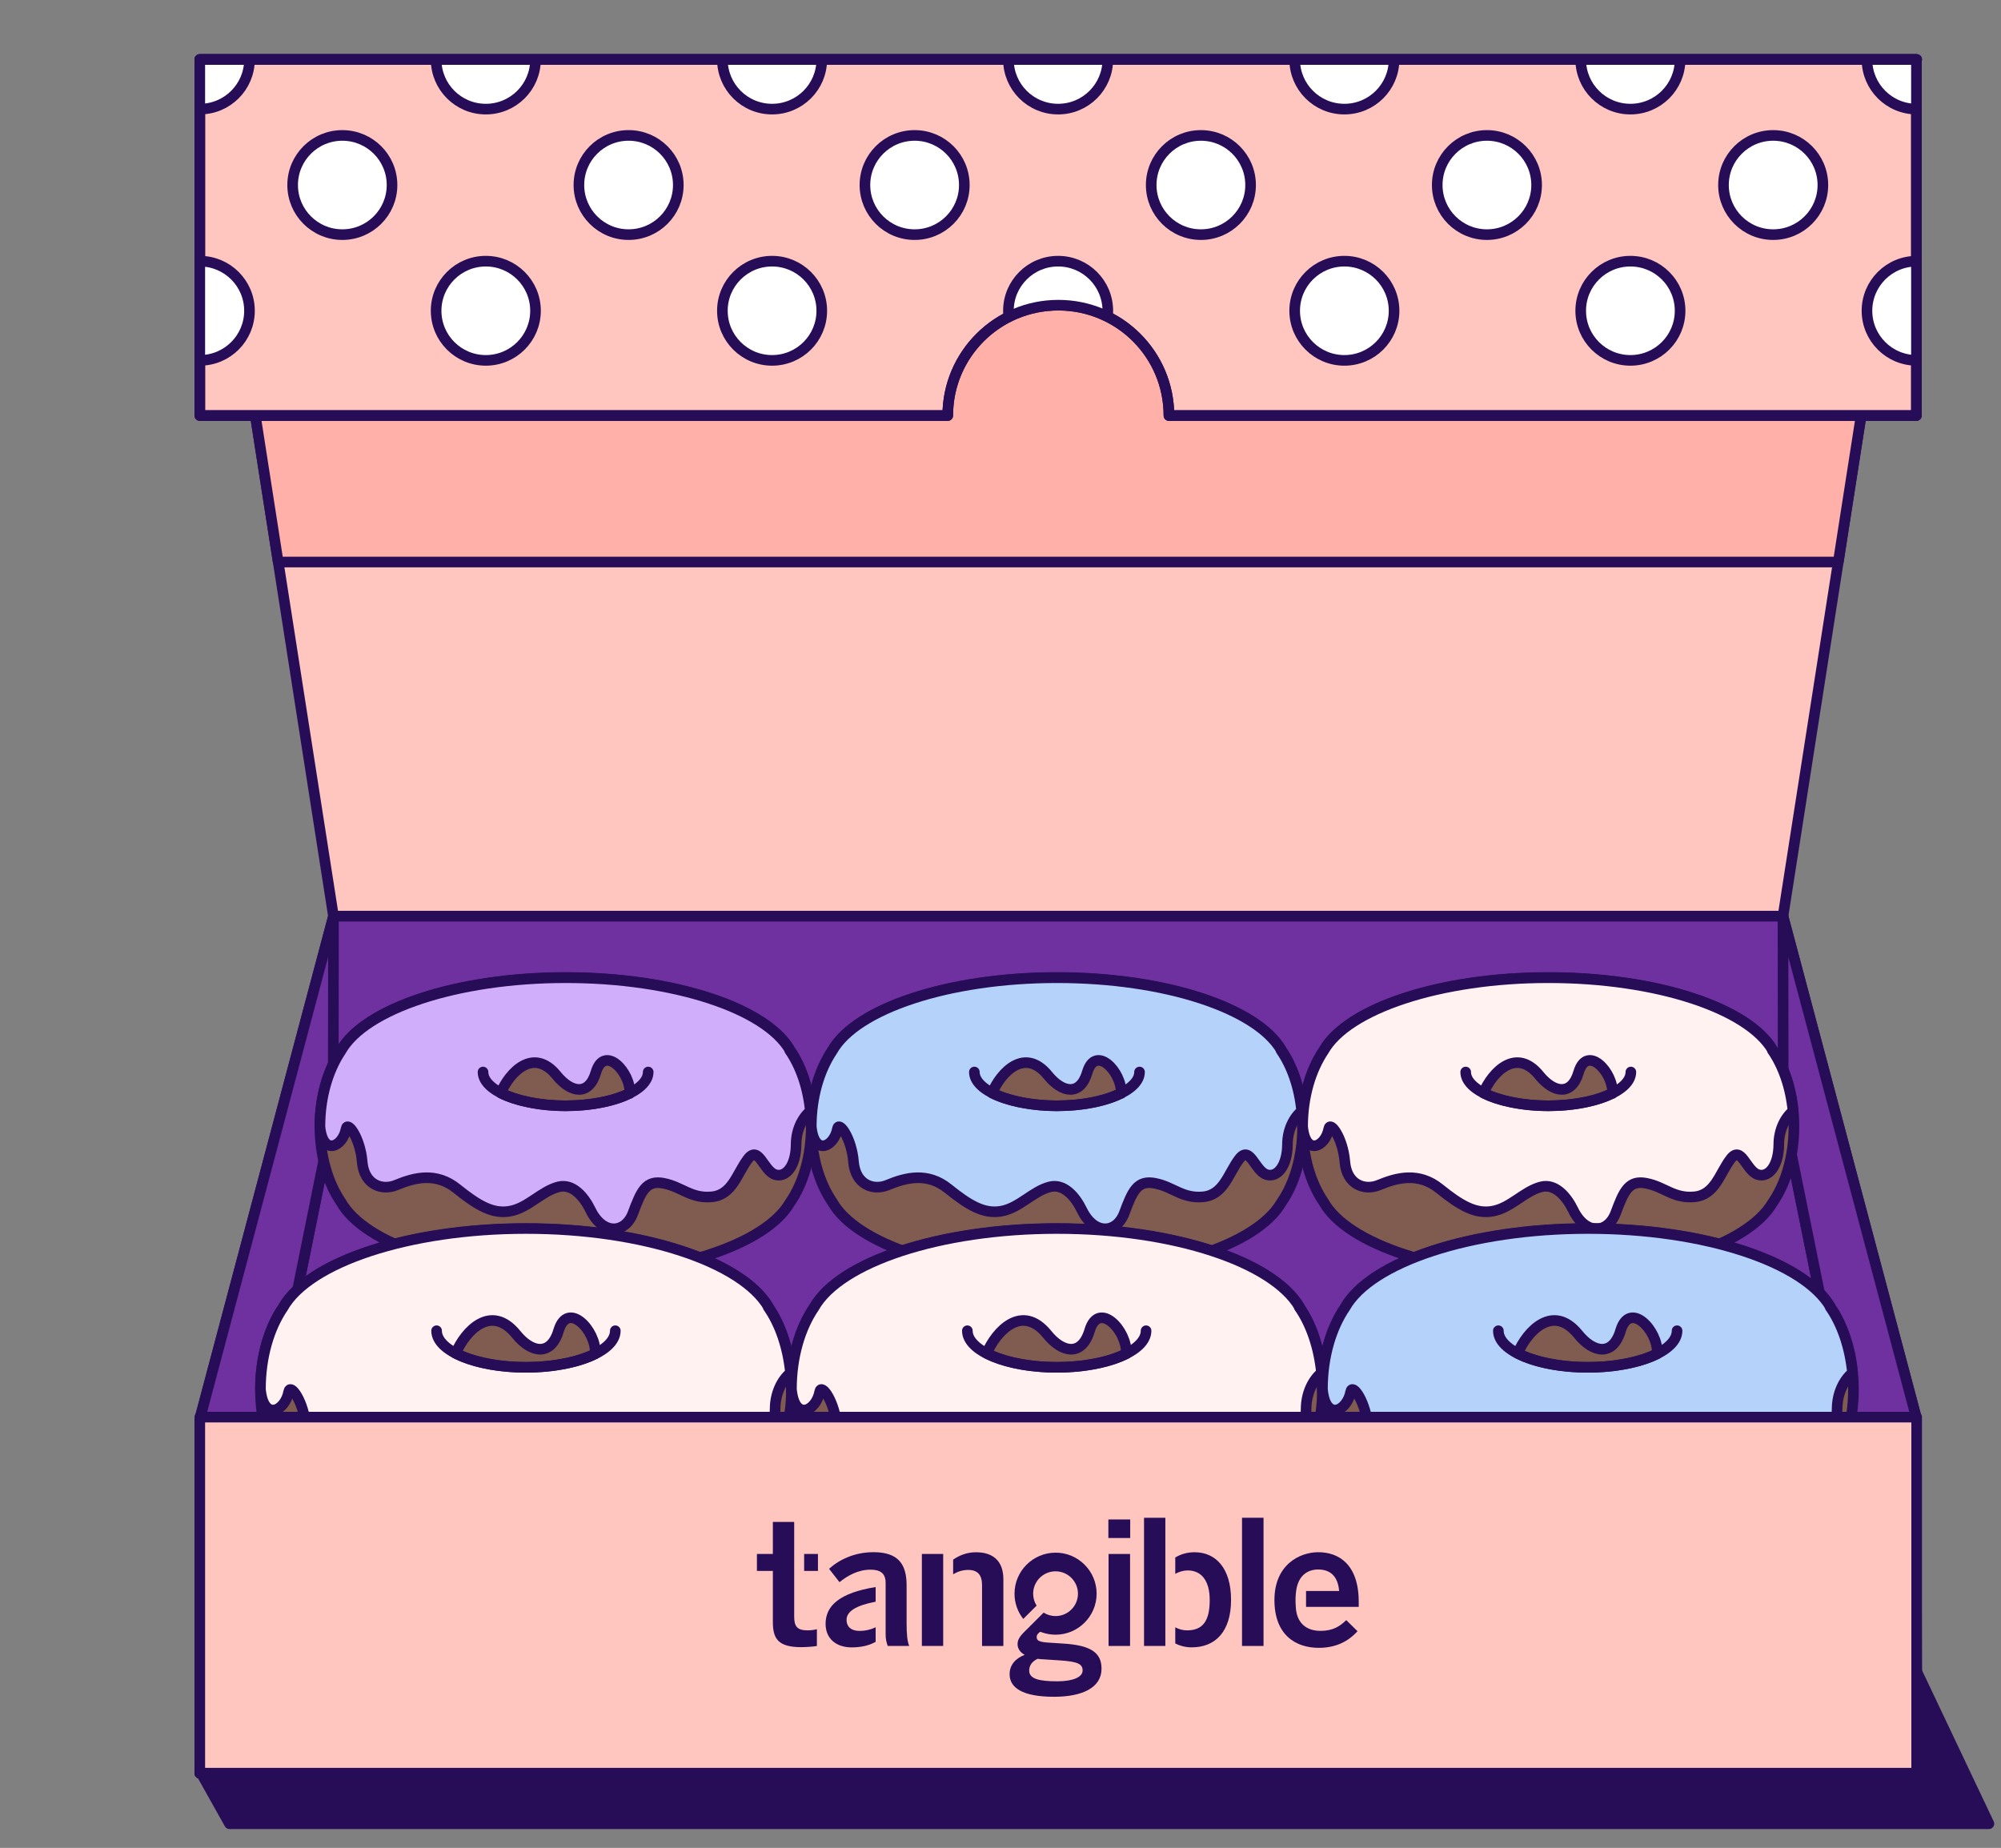 <?xml version="1.0" encoding="UTF-8"?> <svg xmlns="http://www.w3.org/2000/svg" width="497" height="459" viewBox="0 0 497 459" fill="none"><rect x="0" y="0" width="497" height="459" fill="#808080" stroke="none"/><path d="M82.827 227.584L49.623 14.781H476.054L442.851 227.584H82.827Z" fill="#FFC6C0" stroke="#270C57" stroke-width="2.637" stroke-linecap="round" stroke-linejoin="round"></path><path d="M456.584 139.606L476.054 14.781H49.623L69.093 139.606H456.584Z" fill="#FFB1A9" stroke="#270C57" stroke-width="2.637" stroke-linecap="round" stroke-linejoin="round"></path><path d="M475.938 352.005L442.851 227.586H82.827L49.739 352.005L49.623 440.447H476.054L475.938 352.005Z" fill="#6F30A0" stroke="#270C57" stroke-width="2.637" stroke-linecap="round" stroke-linejoin="round"></path><path d="M49.623 14.781V103.223H235.401C235.401 88.068 247.686 75.805 262.868 75.805C278.05 75.805 290.334 88.068 290.334 103.223H475.996V14.781H49.623Z" fill="#FFC6C0" stroke="#270C57" stroke-width="2.637" stroke-linecap="round" stroke-linejoin="round"></path><mask id="mask0_1523_2279" style="mask-type:luminance" maskUnits="userSpaceOnUse" x="49" y="14" width="427" height="90"><path d="M49.623 14.781V103.223H235.401C235.401 88.068 247.686 75.805 262.868 75.805C278.05 75.805 290.334 88.068 290.334 103.223H475.996V14.781H49.623Z" fill="white"></path></mask><g mask="url(#mask0_1523_2279)"><path d="M49.623 27.102C56.44 27.102 61.966 21.586 61.966 14.781C61.966 7.977 56.44 2.461 49.623 2.461C42.806 2.461 37.28 7.977 37.28 14.781C37.28 21.586 42.806 27.102 49.623 27.102Z" fill="white" stroke="#270C57" stroke-width="2.637" stroke-linecap="round" stroke-linejoin="round"></path><path d="M120.665 27.102C127.482 27.102 133.008 21.586 133.008 14.781C133.008 7.977 127.482 2.461 120.665 2.461C113.848 2.461 108.322 7.977 108.322 14.781C108.322 21.586 113.848 27.102 120.665 27.102Z" fill="white" stroke="#270C57" stroke-width="2.637" stroke-linecap="round" stroke-linejoin="round"></path><path d="M191.767 27.102C198.583 27.102 204.109 21.586 204.109 14.781C204.109 7.977 198.583 2.461 191.767 2.461C184.95 2.461 179.424 7.977 179.424 14.781C179.424 21.586 184.95 27.102 191.767 27.102Z" fill="white" stroke="#270C57" stroke-width="2.637" stroke-linecap="round" stroke-linejoin="round"></path><path d="M262.809 27.102C269.626 27.102 275.152 21.586 275.152 14.781C275.152 7.977 269.626 2.461 262.809 2.461C255.993 2.461 250.467 7.977 250.467 14.781C250.467 21.586 255.993 27.102 262.809 27.102Z" fill="white" stroke="#270C57" stroke-width="2.637" stroke-linecap="round" stroke-linejoin="round"></path><path d="M333.91 27.102C340.727 27.102 346.253 21.586 346.253 14.781C346.253 7.977 340.727 2.461 333.91 2.461C327.093 2.461 321.567 7.977 321.567 14.781C321.567 21.586 327.093 27.102 333.91 27.102Z" fill="white" stroke="#270C57" stroke-width="2.637" stroke-linecap="round" stroke-linejoin="round"></path><path d="M404.953 27.102C411.77 27.102 417.296 21.586 417.296 14.781C417.296 7.977 411.77 2.461 404.953 2.461C398.136 2.461 392.61 7.977 392.61 14.781C392.61 21.586 398.136 27.102 404.953 27.102Z" fill="white" stroke="#270C57" stroke-width="2.637" stroke-linecap="round" stroke-linejoin="round"></path><path d="M476.054 27.102C482.87 27.102 488.396 21.586 488.396 14.781C488.396 7.977 482.87 2.461 476.054 2.461C469.237 2.461 463.711 7.977 463.711 14.781C463.711 21.586 469.237 27.102 476.054 27.102Z" fill="white" stroke="#270C57" stroke-width="2.637" stroke-linecap="round" stroke-linejoin="round"></path><path d="M49.623 89.514C56.44 89.514 61.966 83.998 61.966 77.194C61.966 70.389 56.44 64.873 49.623 64.873C42.806 64.873 37.28 70.389 37.28 77.194C37.28 83.998 42.806 89.514 49.623 89.514Z" fill="white" stroke="#270C57" stroke-width="2.637" stroke-linecap="round" stroke-linejoin="round"></path><path d="M120.665 89.514C127.482 89.514 133.008 83.998 133.008 77.194C133.008 70.389 127.482 64.873 120.665 64.873C113.848 64.873 108.322 70.389 108.322 77.194C108.322 83.998 113.848 89.514 120.665 89.514Z" fill="white" stroke="#270C57" stroke-width="2.637" stroke-linecap="round" stroke-linejoin="round"></path><path d="M191.767 89.514C198.583 89.514 204.109 83.998 204.109 77.194C204.109 70.389 198.583 64.873 191.767 64.873C184.95 64.873 179.424 70.389 179.424 77.194C179.424 83.998 184.95 89.514 191.767 89.514Z" fill="white" stroke="#270C57" stroke-width="2.637" stroke-linecap="round" stroke-linejoin="round"></path><path d="M262.809 89.514C269.626 89.514 275.152 83.998 275.152 77.194C275.152 70.389 269.626 64.873 262.809 64.873C255.993 64.873 250.467 70.389 250.467 77.194C250.467 83.998 255.993 89.514 262.809 89.514Z" fill="white" stroke="#270C57" stroke-width="2.637" stroke-linecap="round" stroke-linejoin="round"></path><path d="M333.91 89.514C340.727 89.514 346.253 83.998 346.253 77.194C346.253 70.389 340.727 64.873 333.91 64.873C327.093 64.873 321.567 70.389 321.567 77.194C321.567 83.998 327.093 89.514 333.91 89.514Z" fill="white" stroke="#270C57" stroke-width="2.637" stroke-linecap="round" stroke-linejoin="round"></path><path d="M404.953 89.514C411.77 89.514 417.296 83.998 417.296 77.194C417.296 70.389 411.77 64.873 404.953 64.873C398.136 64.873 392.61 70.389 392.61 77.194C392.61 83.998 398.136 89.514 404.953 89.514Z" fill="white" stroke="#270C57" stroke-width="2.637" stroke-linecap="round" stroke-linejoin="round"></path><path d="M476.054 89.514C482.87 89.514 488.396 83.998 488.396 77.194C488.396 70.389 482.87 64.873 476.054 64.873C469.237 64.873 463.711 70.389 463.711 77.194C463.711 83.998 469.237 89.514 476.054 89.514Z" fill="white" stroke="#270C57" stroke-width="2.637" stroke-linecap="round" stroke-linejoin="round"></path><path d="M85.028 58.28C91.845 58.28 97.371 52.764 97.371 45.959C97.371 39.155 91.845 33.639 85.028 33.639C78.212 33.639 72.686 39.155 72.686 45.959C72.686 52.764 78.212 58.28 85.028 58.28Z" fill="white" stroke="#270C57" stroke-width="2.637" stroke-linecap="round" stroke-linejoin="round"></path><path d="M156.129 58.278C162.946 58.278 168.472 52.762 168.472 45.957C168.472 39.153 162.946 33.637 156.129 33.637C149.312 33.637 143.786 39.153 143.786 45.957C143.786 52.762 149.312 58.278 156.129 58.278Z" fill="white" stroke="#270C57" stroke-width="2.637" stroke-linecap="round" stroke-linejoin="round"></path><path d="M227.172 58.28C233.988 58.28 239.514 52.764 239.514 45.959C239.514 39.155 233.988 33.639 227.172 33.639C220.355 33.639 214.829 39.155 214.829 45.959C214.829 52.764 220.355 58.28 227.172 58.28Z" fill="white" stroke="#270C57" stroke-width="2.637" stroke-linecap="round" stroke-linejoin="round"></path><path d="M298.273 58.28C305.09 58.28 310.616 52.764 310.616 45.959C310.616 39.155 305.09 33.639 298.273 33.639C291.457 33.639 285.931 39.155 285.931 45.959C285.931 52.764 291.457 58.28 298.273 58.28Z" fill="white" stroke="#270C57" stroke-width="2.637" stroke-linecap="round" stroke-linejoin="round"></path><path d="M369.315 58.28C376.132 58.28 381.658 52.764 381.658 45.959C381.658 39.155 376.132 33.639 369.315 33.639C362.499 33.639 356.973 39.155 356.973 45.959C356.973 52.764 362.499 58.28 369.315 58.28Z" fill="white" stroke="#270C57" stroke-width="2.637" stroke-linecap="round" stroke-linejoin="round"></path><path d="M440.416 58.28C447.233 58.28 452.759 52.764 452.759 45.959C452.759 39.155 447.233 33.639 440.416 33.639C433.599 33.639 428.073 39.155 428.073 45.959C428.073 52.764 433.599 58.28 440.416 58.28Z" fill="white" stroke="#270C57" stroke-width="2.637" stroke-linecap="round" stroke-linejoin="round"></path></g><path d="M475.5 414L50 440.5L57 453H494L475.5 414Z" fill="#270C57" stroke="#270C57" stroke-width="2.637" stroke-linecap="round" stroke-linejoin="round"></path><path d="M49.623 14.781V103.223H235.401C235.401 88.068 247.686 75.805 262.868 75.805C278.05 75.805 290.334 88.068 290.334 103.223H475.996V14.781H49.623Z" stroke="#270C57" stroke-width="2.637" stroke-linecap="round" stroke-linejoin="round"></path><path d="M476.054 440.446H49.623L82.769 276.578H442.909L476.054 440.446Z" fill="#6F30A0" stroke="#270C57" stroke-width="2.637" stroke-linecap="round" stroke-linejoin="round"></path><path d="M476.053 440.447L442.908 276.579L442.85 227.586L475.937 352.005L476.053 440.447Z" fill="#6F30A0" stroke="#270C57" stroke-width="2.637" stroke-linecap="round" stroke-linejoin="round"></path><path d="M49.623 440.447L82.769 276.579L82.827 227.586L49.739 352.005L49.623 440.447Z" fill="#6F30A0" stroke="#270C57" stroke-width="2.637" stroke-linecap="round" stroke-linejoin="round"></path><path d="M201.501 279.76C201.501 272.241 199.473 265.473 196.17 260.73C190.143 250.434 167.486 242.799 140.483 242.799C113.48 242.799 90.533 250.55 84.68 260.961C81.493 265.704 79.465 272.356 79.465 279.76C79.465 287.164 81.435 293.816 84.68 298.559C90.533 308.971 113.306 316.722 140.483 316.722C167.66 316.722 190.143 309.086 196.17 298.79C199.473 294.047 201.501 287.28 201.501 279.76Z" fill="#7F5C4F" stroke="#270C57" stroke-width="2.637" stroke-linecap="round" stroke-linejoin="round"></path><path d="M196.17 260.787C190.143 250.491 167.486 242.855 140.483 242.855C113.48 242.855 90.533 250.606 84.68 261.018C81.493 265.761 79.465 272.413 79.465 279.817C80.16 287.279 85.144 284.849 85.955 280.395C86.303 278.313 89.49 282.767 89.953 288.551C90.417 294.335 94.937 295.839 98.471 294.335C102.933 292.484 108.322 291.096 113.48 295.261C118.637 299.426 122.346 301.566 126.518 300.872C131.153 300.12 134.398 295.897 138.745 294.798C142.221 293.93 145.061 297.228 146.683 300.582C149.754 306.887 155.317 306.424 157.23 301.276C159.2 296.013 160.417 293.005 164.879 293.93C169.34 294.798 171.6 297.748 176.758 297.285C181.915 296.823 183.016 291.501 185.739 287.915C188.405 284.329 189.564 290.691 192.461 291.732C195.127 292.658 197.676 289.708 197.734 284.329C197.734 280.627 199.299 277.619 201.269 275.999C200.69 270.041 198.835 264.778 196.112 260.845L196.17 260.787ZM156.418 271.545C152.652 273.454 146.915 274.669 140.483 274.669C134.051 274.669 128.14 273.396 124.374 271.488C126.576 266.282 132.544 260.035 138.281 267.149C141.816 271.488 146.278 272.297 148.016 266.34C150.102 259.341 156.708 266.34 156.418 271.603V271.545Z" fill="#D1AEFC" stroke="#270C57" stroke-width="2.637" stroke-linecap="round" stroke-linejoin="round"></path><path d="M160.996 266.281C160.996 270.909 151.783 274.668 140.483 274.668C129.183 274.668 119.97 270.909 119.97 266.281" stroke="#270C57" stroke-width="2.637" stroke-linecap="round" stroke-linejoin="round"></path><path d="M323.537 279.76C323.537 272.241 321.509 265.473 318.206 260.73C312.18 250.434 289.522 242.799 262.519 242.799C235.516 242.799 212.569 250.55 206.716 260.961C203.529 265.704 201.501 272.356 201.501 279.76C201.501 287.164 203.471 293.816 206.716 298.559C212.569 308.971 235.342 316.722 262.519 316.722C289.696 316.722 312.18 309.086 318.206 298.79C321.509 294.047 323.537 287.28 323.537 279.76Z" fill="#7F5C4F" stroke="#270C57" stroke-width="2.637" stroke-linecap="round" stroke-linejoin="round"></path><path d="M318.206 260.787C312.18 250.491 289.522 242.855 262.519 242.855C235.516 242.855 212.569 250.606 206.716 261.018C203.529 265.761 201.501 272.413 201.501 279.817C202.196 287.279 207.18 284.849 207.991 280.395C208.339 278.313 211.526 282.767 211.989 288.551C212.453 294.335 216.973 295.839 220.508 294.335C224.969 292.484 230.359 291.096 235.516 295.261C240.673 299.426 244.382 301.566 248.554 300.872C253.19 300.12 256.435 295.897 260.781 294.798C264.257 293.93 267.097 297.228 268.719 300.582C271.791 306.887 277.353 306.424 279.266 301.276C281.236 296.013 282.453 293.005 286.915 293.93C291.377 294.798 293.637 297.748 298.794 297.285C303.951 296.823 305.052 291.501 307.776 287.915C310.441 284.329 311.6 290.691 314.497 291.732C317.163 292.658 319.713 289.708 319.771 284.329C319.771 280.627 321.335 277.619 323.305 275.999C322.726 270.041 320.872 264.778 318.148 260.845L318.206 260.787ZM278.454 271.545C274.688 273.454 268.951 274.669 262.519 274.669C256.087 274.669 250.176 273.396 246.41 271.488C248.612 266.282 254.58 260.035 260.317 267.149C263.852 271.488 268.314 272.297 270.052 266.34C272.138 259.341 278.744 266.34 278.454 271.603V271.545Z" fill="#B5D2FB" stroke="#270C57" stroke-width="2.637" stroke-linecap="round" stroke-linejoin="round"></path><path d="M283.032 266.281C283.032 270.909 273.819 274.668 262.519 274.668C251.219 274.668 242.006 270.909 242.006 266.281" stroke="#270C57" stroke-width="2.637" stroke-linecap="round" stroke-linejoin="round"></path><path d="M445.573 279.76C445.573 272.241 443.545 265.473 440.242 260.73C434.216 250.434 411.558 242.799 384.555 242.799C357.552 242.799 334.605 250.55 328.752 260.961C325.565 265.704 323.537 272.356 323.537 279.76C323.537 287.164 325.507 293.816 328.752 298.559C334.605 308.971 357.378 316.722 384.555 316.722C411.732 316.722 434.216 309.086 440.242 298.79C443.545 294.047 445.573 287.28 445.573 279.76Z" fill="#7F5C4F" stroke="#270C57" stroke-width="2.637" stroke-linecap="round" stroke-linejoin="round"></path><path d="M440.242 260.787C434.216 250.491 411.558 242.855 384.555 242.855C357.552 242.855 334.605 250.606 328.752 261.018C325.565 265.761 323.537 272.413 323.537 279.817C324.232 287.279 329.216 284.849 330.027 280.395C330.375 278.313 333.562 282.767 334.025 288.551C334.489 294.335 339.009 295.839 342.544 294.335C347.006 292.484 352.395 291.096 357.552 295.261C362.709 299.426 366.418 301.566 370.59 300.872C375.226 300.12 378.471 295.897 382.817 294.798C386.294 293.93 389.133 297.228 390.756 300.582C393.827 306.887 399.39 306.424 401.302 301.276C403.272 296.013 404.489 293.005 408.951 293.93C413.413 294.798 415.673 297.748 420.83 297.285C425.987 296.823 427.088 291.501 429.812 287.915C432.477 284.329 433.636 290.691 436.534 291.732C439.199 292.658 441.749 289.708 441.807 284.329C441.807 280.627 443.371 277.619 445.341 275.999C444.762 270.041 442.908 264.778 440.184 260.845L440.242 260.787ZM400.491 271.545C396.724 273.454 390.987 274.669 384.555 274.669C378.123 274.669 372.212 273.396 368.446 271.488C370.648 266.282 376.616 260.035 382.353 267.149C385.888 271.488 390.35 272.297 392.088 266.34C394.174 259.341 400.78 266.34 400.491 271.603V271.545Z" fill="#FFF2F0" stroke="#270C57" stroke-width="2.637" stroke-linecap="round" stroke-linejoin="round"></path><path d="M405.068 266.281C405.068 270.909 395.855 274.668 384.555 274.668C373.256 274.668 364.042 270.909 364.042 266.281" stroke="#270C57" stroke-width="2.637" stroke-linecap="round" stroke-linejoin="round"></path><path d="M196.576 345.18C196.576 337.082 194.374 329.736 190.839 324.646C184.291 313.54 159.837 305.211 130.632 305.211C101.427 305.211 76.626 313.598 70.309 324.82C66.832 329.91 64.689 337.14 64.689 345.122C64.689 353.105 66.832 360.335 70.309 365.425C76.626 376.647 101.253 385.034 130.632 385.034C160.011 385.034 184.291 376.762 190.839 365.599C194.374 360.451 196.576 353.162 196.576 345.064V345.18Z" fill="#7F5C4F" stroke="#270C57" stroke-width="2.637" stroke-linecap="round" stroke-linejoin="round"></path><path d="M190.839 324.587C184.291 313.482 159.837 305.152 130.632 305.152C101.427 305.152 76.626 313.54 70.309 324.761C66.832 329.851 64.689 337.081 64.689 345.064C65.442 353.162 70.831 350.501 71.7 345.7C72.106 343.444 75.525 348.245 75.988 354.55C76.452 360.855 81.377 362.417 85.202 360.855C90.011 358.83 95.864 357.326 101.427 361.896C106.99 366.408 110.988 368.721 115.566 367.969C120.549 367.16 124.084 362.59 128.778 361.375C132.544 360.45 135.615 363.978 137.354 367.622C140.657 374.448 146.683 373.927 148.769 368.374C150.913 362.648 152.246 359.467 157.056 360.392C161.923 361.375 164.299 364.499 169.862 364.036C175.425 363.573 176.642 357.731 179.539 353.914C182.437 350.096 183.653 356.921 186.841 358.021C189.68 359.062 192.461 355.822 192.519 350.038C192.519 346.047 194.2 342.75 196.344 341.015C195.706 334.594 193.736 328.868 190.781 324.645L190.839 324.587ZM147.842 336.272C143.786 338.296 137.586 339.627 130.632 339.627C123.678 339.627 117.304 338.296 113.19 336.156C115.566 330.545 121.998 323.778 128.198 331.413C131.965 336.098 136.832 336.966 138.745 330.487C141.005 322.968 148.132 330.487 147.842 336.214V336.272Z" fill="#FFF2F0" stroke="#270C57" stroke-width="2.637" stroke-linecap="round" stroke-linejoin="round"></path><path d="M152.826 330.545C152.826 335.577 142.917 339.626 130.632 339.626C118.347 339.626 108.438 335.577 108.438 330.545" stroke="#270C57" stroke-width="2.637" stroke-linecap="round" stroke-linejoin="round"></path><path d="M328.462 345.18C328.462 337.082 326.26 329.736 322.726 324.646C316.178 313.54 291.724 305.211 262.519 305.211C233.314 305.211 208.512 313.598 202.196 324.82C198.719 329.91 196.575 337.14 196.575 345.122C196.575 353.105 198.719 360.335 202.196 365.425C208.512 376.647 233.14 385.034 262.519 385.034C291.898 385.034 316.178 376.762 322.726 365.599C326.26 360.451 328.462 353.162 328.462 345.064V345.18Z" fill="#7F5C4F" stroke="#270C57" stroke-width="2.637" stroke-linecap="round" stroke-linejoin="round"></path><path d="M322.726 324.587C316.178 313.482 291.724 305.152 262.519 305.152C233.314 305.152 208.512 313.54 202.196 324.761C198.719 329.851 196.575 337.081 196.575 345.064C197.329 353.162 202.718 350.501 203.587 345.7C203.992 343.444 207.411 348.245 207.875 354.55C208.338 360.855 213.264 362.417 217.088 360.855C221.898 358.83 227.751 357.326 233.314 361.896C238.876 366.408 242.875 368.721 247.453 367.969C252.436 367.16 255.971 362.59 260.664 361.375C264.431 360.45 267.502 363.978 269.241 367.622C272.544 374.448 278.57 373.927 280.656 368.374C282.8 362.648 284.133 359.467 288.943 360.392C293.81 361.375 296.186 364.499 301.749 364.036C307.312 363.573 308.529 357.731 311.426 353.914C314.323 350.096 315.54 356.921 318.727 358.021C321.567 359.062 324.348 355.822 324.406 350.038C324.406 346.047 326.087 342.75 328.231 341.015C327.593 334.594 325.623 328.868 322.668 324.645L322.726 324.587ZM279.729 336.272C275.673 338.296 269.472 339.627 262.519 339.627C255.565 339.627 249.191 338.296 245.077 336.156C247.453 330.545 253.885 323.778 260.085 331.413C263.852 336.098 268.719 336.966 270.631 330.487C272.891 322.968 280.019 330.487 279.729 336.214V336.272Z" fill="#FFF2F0" stroke="#270C57" stroke-width="2.637" stroke-linecap="round" stroke-linejoin="round"></path><path d="M284.655 330.545C284.655 335.577 274.746 339.626 262.461 339.626C250.177 339.626 240.268 335.577 240.268 330.545" stroke="#270C57" stroke-width="2.637" stroke-linecap="round" stroke-linejoin="round"></path><path d="M460.35 345.18C460.35 337.082 458.148 329.736 454.613 324.646C448.065 313.54 423.612 305.211 394.406 305.211C365.201 305.211 340.4 313.598 334.084 324.82C330.607 329.91 328.463 337.14 328.463 345.122C328.463 353.105 330.607 360.335 334.084 365.425C340.4 376.647 365.027 385.034 394.406 385.034C423.786 385.034 448.065 376.762 454.613 365.599C458.148 360.451 460.35 353.162 460.35 345.064V345.18Z" fill="#7F5C4F" stroke="#270C57" stroke-width="2.637" stroke-linecap="round" stroke-linejoin="round"></path><path d="M454.613 324.587C448.065 313.482 423.612 305.152 394.406 305.152C365.201 305.152 340.4 313.54 334.084 324.761C330.607 329.851 328.463 337.081 328.463 345.064C329.216 353.162 334.605 350.501 335.474 345.7C335.88 343.444 339.299 348.245 339.763 354.55C340.226 360.855 345.152 362.417 348.976 360.855C353.786 358.83 359.638 357.326 365.201 361.896C370.764 366.408 374.762 368.721 379.34 367.969C384.324 367.16 387.858 362.59 392.552 361.375C396.319 360.45 399.39 363.978 401.128 367.622C404.431 374.448 410.458 373.927 412.544 368.374C414.688 362.648 416.021 359.467 420.83 360.392C425.698 361.375 428.074 364.499 433.637 364.036C439.199 363.573 440.416 357.731 443.314 353.914C446.211 350.096 447.428 356.921 450.615 358.021C453.454 359.062 456.236 355.822 456.294 350.038C456.294 346.047 457.974 342.75 460.118 341.015C459.481 334.594 457.511 328.868 454.555 324.645L454.613 324.587ZM411.617 336.272C407.56 338.296 401.36 339.627 394.406 339.627C387.453 339.627 381.079 338.296 376.964 336.156C379.34 330.545 385.772 323.778 391.973 331.413C395.739 336.098 400.607 336.966 402.519 330.487C404.779 322.968 411.906 330.487 411.617 336.214V336.272Z" fill="#B5D2FB" stroke="#270C57" stroke-width="2.637" stroke-linecap="round" stroke-linejoin="round"></path><path d="M416.543 330.545C416.543 335.577 406.634 339.626 394.349 339.626C382.064 339.626 372.155 335.577 372.155 330.545" stroke="#270C57" stroke-width="2.637" stroke-linecap="round" stroke-linejoin="round"></path><path d="M476.054 352.006H49.623V440.447H476.054V352.006Z" fill="#FFC6C0" stroke="#270C57" stroke-width="2.637" stroke-linecap="round" stroke-linejoin="round"></path><path d="M275.292 382.03V377.422H280.718V382.03H275.292ZM275.338 408.844V385.994H280.68V408.844H275.338Z" fill="#270C57"></path><path d="M308.487 408.844V377H313.829V408.844H308.487Z" fill="#270C57"></path><path d="M289.444 408.844H284.148V377H289.444V384.468V408.844ZM296.721 385.565C294.794 385.565 293.205 386.086 291.908 386.868V390.932C292.852 390.411 293.911 390.081 294.994 390.081C298.394 390.081 300.466 392.619 300.466 397.442C300.466 402.518 298.831 404.972 294.825 404.972C293.865 404.972 292.852 404.719 291.908 404.22V408.215C293.167 408.859 294.564 409.189 295.984 409.189C301.84 409.189 305.762 405.317 305.762 397.396C305.762 389.475 301.924 385.565 296.713 385.565H296.721Z" fill="#270C57"></path><path d="M234.267 392.918V408.843H228.971V385.994H234.267V389.651V392.925V392.918ZM242.449 385.564C240.146 385.564 238.25 386.347 236.738 387.405V391.031C237.905 390.349 239.117 389.958 240.468 389.958C242.878 389.958 243.915 391.246 243.915 393.746V408.851H249.211V392.243C249.211 387.727 246.624 385.572 242.449 385.572V385.564Z" fill="#270C57"></path><path d="M225.824 408.843H220.482C220.183 407.9 219.968 407.21 219.968 405.914V402.471V397.434V393.861V393.17C219.968 390.893 218.763 389.896 216.222 389.896C213.037 389.896 210.45 391.445 208.509 392.994L205.922 389.682C208.378 387.443 212.208 385.549 216.951 385.549C223.069 385.549 225.179 388.478 225.179 393.815V403.238C225.179 405.991 225.348 407.67 225.824 408.835V408.843ZM217.489 404.204C216.314 404.772 214.979 405.101 213.451 405.101C211.51 405.101 210.266 404.158 210.266 402.349C210.266 400.202 212.761 398.753 217.489 397.848V394.213C208.624 395.632 205.055 398.799 205.055 403.345C205.055 407.133 207.81 409.196 211.517 409.196C213.782 409.196 215.746 408.789 217.489 407.823V404.212V404.204Z" fill="#270C57"></path><path d="M200.618 404.972C201.393 404.972 202.384 404.841 202.898 404.673V408.844C202.337 408.974 200.357 409.143 199.022 409.143C193.204 409.143 191.96 406.988 191.96 402.863V390.211H188V385.994H191.96V378.035H197.256V385.994V390.211V401.529C197.256 403.982 197.986 404.972 200.618 404.972ZM199.728 385.994V390.211H203.159V385.994H199.728Z" fill="#270C57"></path><path d="M337.476 397.909C337.476 388.616 332.564 385.557 327.437 385.557C322.701 385.557 316.538 388.739 316.538 397.434C316.538 406.129 321.834 409.311 327.568 409.311C331.658 409.311 334.805 407.808 337.177 405.178L334.376 402.425C332.656 404.105 330.929 405.094 327.959 405.094C324.597 405.094 322.057 403.284 321.842 399.151C321.811 398.76 321.788 398.339 321.78 397.894V397.02C321.796 396.345 321.857 395.724 321.926 395.187C322.44 391.315 324.812 389.851 327.399 389.851C330.584 389.851 332.311 391.698 332.61 395.187H324.39V399.144H337.476V397.894V397.909Z" fill="#270C57"></path><path d="M256.049 403.738L258.651 405.149C257.96 405.54 257.484 406.008 257.484 406.614C257.484 407.518 258.091 407.817 260.109 407.994L264.162 408.255C270.924 408.684 273.595 410.493 273.595 414.496C273.595 419.189 268.859 421.466 261.79 421.466C253.908 421.466 250.761 419.189 250.761 415.868C250.761 413.591 252.181 411.95 254.506 411.046C253.34 410.44 252.741 409.42 252.741 408.408C252.741 406.69 254.076 405.709 256.041 403.746M268.898 414.956C268.898 413.323 267.731 412.717 263.08 412.418L259.119 412.157C258.643 412.157 258.213 412.111 257.738 412.027C256.233 412.717 255.627 413.791 255.627 414.956C255.627 416.98 257.953 417.624 262.604 417.624C266.48 417.624 268.89 416.589 268.89 414.956H268.898Z" fill="#270C57"></path><path d="M262.181 385.672C256.555 385.672 251.98 390.242 251.98 395.862C251.98 398.224 252.794 400.401 254.153 402.134L257.468 398.822C256.923 397.963 256.609 396.951 256.609 395.862C256.609 392.795 259.103 390.303 262.173 390.303C265.243 390.303 267.738 392.795 267.738 395.862C267.738 398.929 265.243 401.421 262.173 401.421C261.083 401.421 260.07 401.107 259.211 400.562L255.895 403.875C257.629 405.232 259.809 406.045 262.173 406.045C267.799 406.045 272.374 401.475 272.374 395.854C272.374 390.234 267.799 385.664 262.173 385.664L262.181 385.672Z" fill="#270C57"></path></svg> 